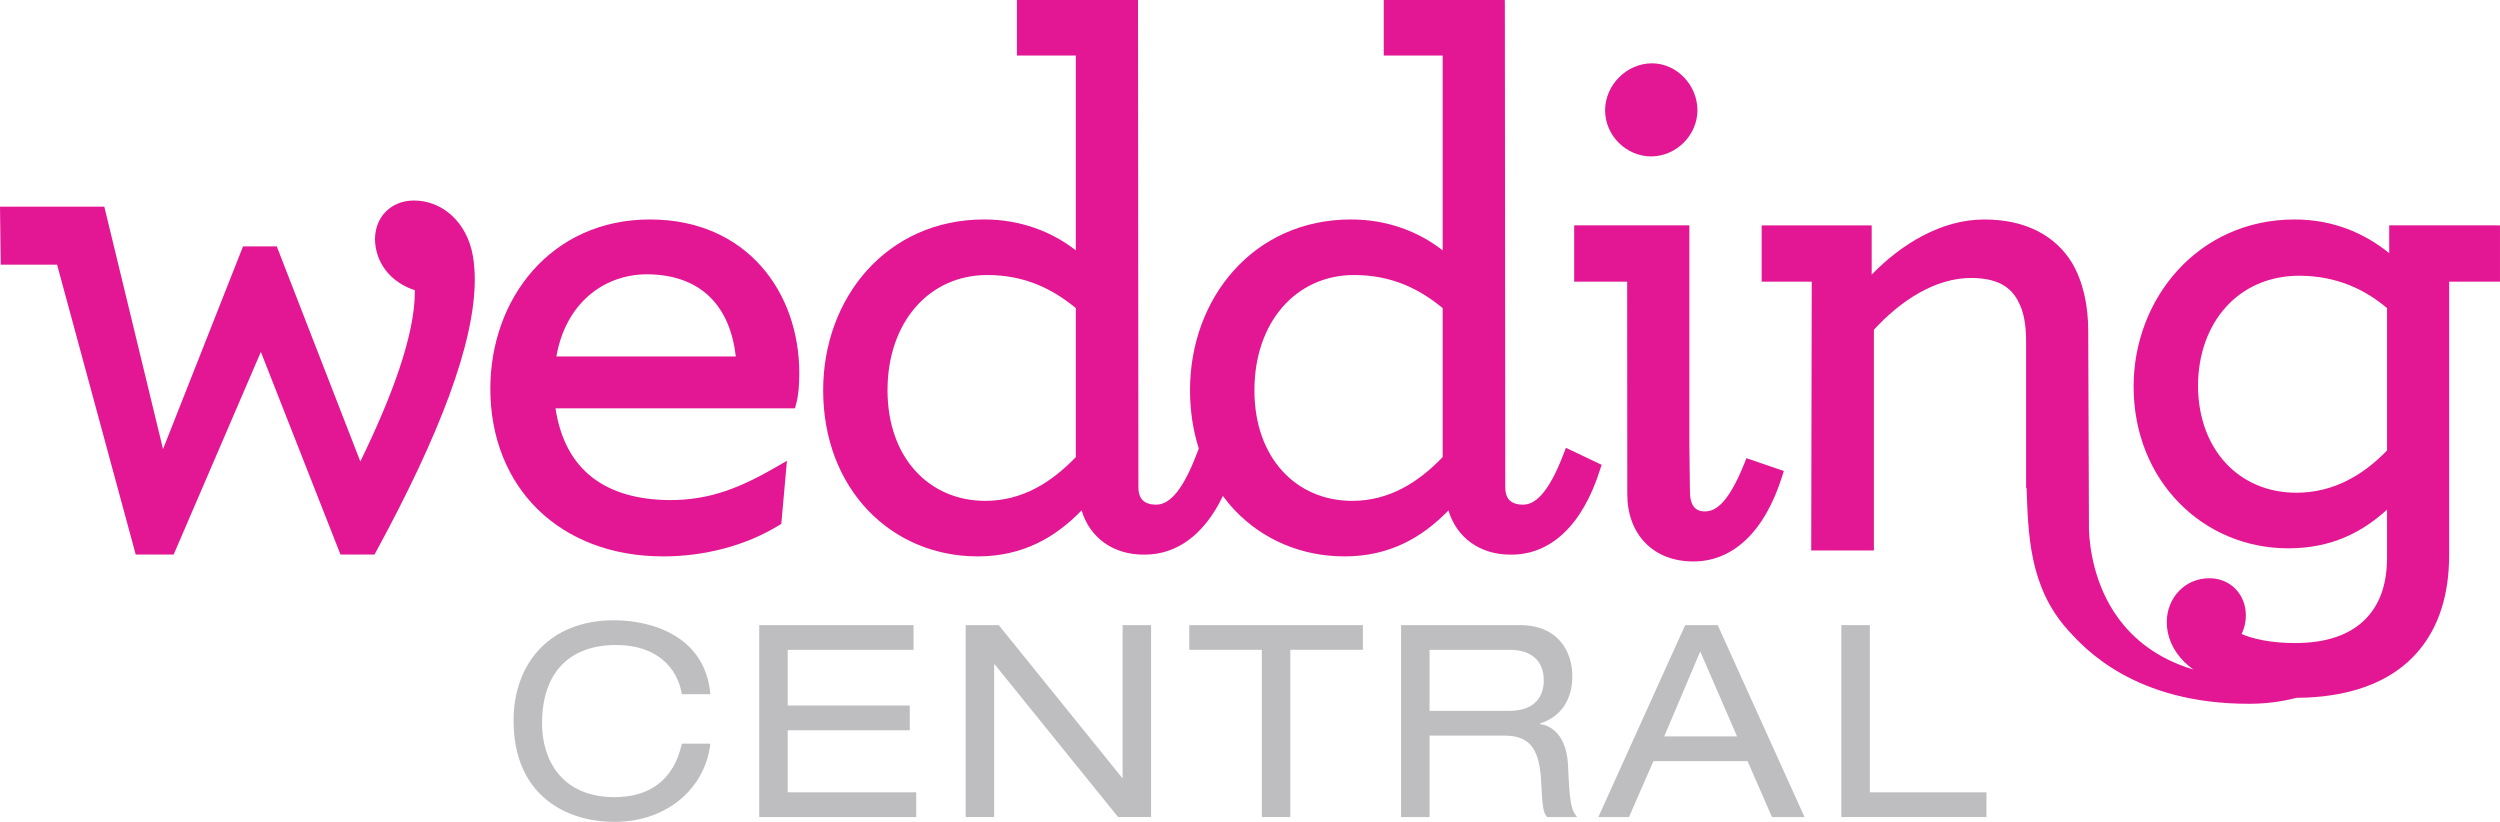 <?xml version="1.0" encoding="UTF-8" standalone="no"?>
<!-- Created with Inkscape (http://www.inkscape.org/) -->

<svg
   xmlns:dc="http://purl.org/dc/elements/1.1/"
   xmlns:cc="http://creativecommons.org/ns#"
   xmlns:rdf="http://www.w3.org/1999/02/22-rdf-syntax-ns#"
   xmlns:svg="http://www.w3.org/2000/svg"
   xmlns="http://www.w3.org/2000/svg"
   xmlns:sodipodi="http://sodipodi.sourceforge.net/DTD/sodipodi-0.dtd"
   xmlns:inkscape="http://www.inkscape.org/namespaces/inkscape"
   width="800"
   height="263"
   id="svg2"
   version="1.1">
  <g
     inkscape:label="Layer 1"
     inkscape:groupmode="layer"
     id="layer1"
     transform="translate(25,-400.862)">
    <path
       style="fill:#bebec0;fill-opacity:1;fill-rule:nonzero;stroke:none"
       id="path96"
       class="ps03"
       d="m 193.19,623.001 c -1.385,-8.505 -8.093,-15.741 -20.999,-15.741 -14.538,0 -23.735,8.357 -23.735,25.12 0,11.62 6.28,23.57 23.224,23.57 10.747,0 18.922,-5.159 21.51,-17.109 l 9.115,0 c -1.467,13.582 -13.17,25.021 -30.707,25.021 -15.494,0 -32.257,-8.505 -32.257,-32.422 0,-17.9 11.175,-32.092 32.158,-32.092 12.313,0 29.257,5.258 30.806,23.653" />
    <path
       style="fill:#bebec0;fill-opacity:1;fill-rule:nonzero;stroke:none"
       id="path98"
       class="ps03"
       d="m 217.947,600.898 49.383,0 0,7.912 -40.268,0 0,17.818 39.064,0 0,7.912 -39.064,0 0,19.862 41.125,0 0,7.912 -50.24,0" />
    <path
       style="fill:#bebec0;fill-opacity:1;fill-rule:nonzero;stroke:none"
       id="path100"
       class="ps03"
       d="m 293.29,613.458 -0.165,0 0,48.855 -9.115,0 0,-61.415 10.582,0 39.476,48.855 0.165,0 0,-48.855 9.115,0 0,61.415 -10.565,0" />
    <path
       style="fill:#bebec0;fill-opacity:1;fill-rule:nonzero;stroke:none"
       id="path102"
       class="ps03"
       d="m 378.786,608.809 -23.224,0 0,-7.912 55.564,0 0,7.912 -23.224,0 0,53.503 -9.115,0" />
    <path
       style="fill:#bebec0;fill-opacity:1;fill-rule:nonzero;stroke:none"
       id="path104"
       class="ps03"
       d="m 457.92,628.342 c 8.95,0 11.093,-5.423 11.093,-9.725 0,-5.851 -3.527,-9.807 -10.829,-9.807 l -25.73,0 0,19.532 25.466,0 z m -34.581,-27.444 38.026,0 c 12.296,0 16.779,8.522 16.779,16.351 0,7.483 -3.626,12.988 -10.335,15.131 l 0,0.181 c 5.423,0.775 8.604,5.851 8.95,13.071 0.511,11.439 0.857,14.274 2.917,16.681 l -9.626,0 c -1.467,-1.714 -1.467,-4.302 -1.896,-11.703 -0.61,-11.011 -4.302,-14.357 -11.868,-14.357 l -23.834,0 0,26.059 -9.115,0" />
    <path
       style="fill:#bebec0;fill-opacity:1;fill-rule:nonzero;stroke:none"
       id="path106"
       class="ps03"
       d="m 519.071,609.337 -11.521,27.18 23.307,0 -11.785,-27.18 z m 15.148,35.092 -30.114,0 -7.829,17.884 -9.807,0 27.79,-61.415 10.401,0 27.79,61.415 -10.417,0" />
    <path
       style="fill:#bebec0;fill-opacity:1;fill-rule:nonzero;stroke:none"
       id="path108"
       class="ps03"
       d="m 564.218,600.898 9.131,0 0,53.503 37.317,0 0,7.912 -46.449,0" />
    <path
       style="fill:#e31693;fill-opacity:1;fill-rule:nonzero;stroke:none"
       id="path110"
       class="ps04"
       d="m 153.037,514.94 c 2.967,-17.01 15.115,-26.257 29.01,-26.307 17.505,0.132 26.57,10.351 28.416,26.307 l -57.426,0 z m 29.949,-43.844 c -15.807,-0.017 -28.68,6.362 -37.482,16.351 -8.818,9.972 -13.598,23.488 -13.598,37.795 0,15.741 5.538,29.224 15.28,38.718 9.741,9.494 23.62,14.95 40.037,14.95 13.054,0 26.307,-3.362 37.02,-9.939 l 0.775,-0.478 1.797,-20.175 -3.016,1.747 c -11.703,6.774 -21.411,10.829 -34.449,10.829 -20.422,-0.148 -33.575,-9.412 -36.592,-29.372 l 76.629,0 0.363,-1.335 c 0.775,-2.835 1.005,-6.049 1.022,-9.89 0,-12.89 -4.137,-25.169 -12.23,-34.268 -8.077,-9.115 -20.126,-14.95 -35.553,-14.933" />
    <path
       style="fill:#e31693;fill-opacity:1;fill-rule:nonzero;stroke:none"
       id="path112"
       class="ps04"
       d="m 738.853,499.446 0,45.559 c -7.73,7.994 -17.208,13.532 -29.076,13.532 -18.312,-0.05 -31.334,-13.829 -31.416,-34.235 0.082,-20.224 12.906,-35.158 32.356,-35.207 12.131,0.017 21.131,4.467 28.136,10.351 z m 0.692,-26.471 0,8.901 c -7.862,-6.379 -17.95,-10.78 -30.229,-10.78 -15.477,-0.017 -28.433,6.362 -37.432,16.236 -9.016,9.873 -14.126,23.208 -14.126,37.202 0,15.049 5.538,28.037 14.521,37.202 8.967,9.197 21.345,14.587 34.911,14.587 13.944,0.017 23.785,-5.209 31.663,-12.379 l 0,15.28 c -0.017,8.192 -2.011,13.813 -5.505,18.181 -5.39,6.708 -14.175,9.23 -23.801,9.23 -8.241,0.017 -14.027,-1.467 -17.241,-2.901 0.923,-1.83 1.368,-3.873 1.368,-5.901 0.017,-3.247 -1.154,-6.247 -3.231,-8.439 -2.077,-2.176 -5.077,-3.511 -8.472,-3.494 -7.862,0 -13.598,6.346 -13.598,14.06 -0.017,4.516 1.879,9.033 5.72,12.84 0.841,0.791 1.764,1.582 2.802,2.324 -11.736,-3.544 -19.252,-9.824 -24.197,-16.664 -7.566,-10.45 -9.016,-22.466 -9.23,-27.971 l -0.231,-63.64 c 0,-8.489 -1.698,-15.889 -5.192,-21.889 -5.291,-8.621 -14.785,-13.911 -28.202,-13.862 -13.598,0.033 -26.422,7.862 -35.9,17.637 l 0,-15.758 -35.207,0 0,18.016 16.021,0 -0.165,86.024 20.06,0 0,-70.645 c 8.686,-9.445 19.697,-16.582 31.185,-16.565 7.895,0.066 12.576,2.538 15.098,7.697 1.714,3.198 2.423,7.384 2.423,12.659 l 0,46.828 0.148,0 c 0.544,14.538 0.742,31.762 13.368,45.624 4.994,5.489 21.049,23.57 58.052,23.455 7.186,-0.017 12.477,-1.286 15.032,-1.912 15.692,-0.066 30.246,-4.384 39.18,-15.263 6.198,-7.434 9.593,-17.587 9.593,-30.378 l 0,-87.524 16.269,0 0,-18.016" />
    <path
       style="fill:#e31693;fill-opacity:1;fill-rule:nonzero;stroke:none"
       id="path114"
       class="ps04"
       d="m 107.462,465.03 c -3.676,0 -6.857,1.335 -9.049,3.593 -2.209,2.258 -3.412,5.39 -3.412,8.802 0,0.89 0.082,1.797 0.247,2.703 1.319,7.384 6.989,11.884 12.494,13.582 0,0.165 0,0.33 0,0.511 0.033,13.879 -7.434,33.839 -17.439,54.311 l -26.735,-68.816 -10.796,0 -25.604,64.86 -18.79,-77.585 -33.378,0 0.231,18.56 18.032,0 25.169,92.765 12.138,0 27.905,-64.843 25.482,64.843 10.879,0 0.511,-0.94 c 20.274,-37.268 31.548,-66.689 31.581,-87.013 0,-2.72 -0.198,-5.274 -0.626,-7.681 -1.863,-10.73 -9.791,-17.67 -18.84,-17.653" />
    <path
       style="fill:#e31693;fill-opacity:1;fill-rule:nonzero;stroke:none"
       id="path116"
       class="ps04"
       d="m 503.413,450.921 0,0 c 7.862,-0.049 14.736,-6.643 14.769,-14.785 -0.033,-8.077 -6.593,-14.966 -14.538,-15.016 -8.126,0.049 -14.966,6.89 -15.016,15.016 0.017,8.093 6.692,14.752 14.785,14.785" />
    <path
       style="fill:#e31693;fill-opacity:1;fill-rule:nonzero;stroke:none"
       id="path118"
       class="ps04"
       d="m 533.23,549.076 c -2.439,6.082 -4.731,10.055 -6.84,12.395 -2.143,2.324 -3.906,3.016 -5.835,3.049 -1.813,-0.033 -2.769,-0.56 -3.527,-1.516 -0.758,-0.972 -1.253,-2.604 -1.253,-4.829 0,-1.566 -0.115,-10.005 -0.181,-15.247 l 0,-69.953 -36.856,0 0,18.016 16.961,0 c 0,0 0.033,67.464 0.033,67.926 -0.017,6.296 1.978,11.752 5.703,15.609 3.709,3.857 9.066,6 15.395,6 0.033,0 0.049,0 0.066,0 12.362,0 22.68,-9.099 28.4,-27.263 l 0.527,-1.681 -11.967,-4.104" />
    <path
       style="fill:#e31693;fill-opacity:1;fill-rule:nonzero;stroke:none"
       id="path120"
       class="ps04"
       d="m 319.267,499.446 0,47.701 c -7.763,8.027 -17.027,13.994 -29.059,13.994 -17.9,-0.066 -31.103,-13.796 -31.202,-35.125 0,-0.181 0,-0.346 0,-0.494 0.082,-21.477 13.203,-36.625 31.911,-36.658 12.329,0.017 21.098,4.648 28.35,10.582 z m 117.391,0 0,47.685 c -7.747,8.044 -17.01,14.01 -29.059,14.01 -17.9,-0.066 -31.103,-13.796 -31.185,-35.125 0,-0.181 0,-0.346 0,-0.494 0.082,-21.477 13.203,-36.625 31.878,-36.658 12.346,0.017 21.131,4.648 28.367,10.582 z m 38.735,46.547 c -2.489,6.544 -4.879,10.747 -7.088,13.186 -2.242,2.456 -4.071,3.148 -6,3.181 -1.928,-0.017 -3.28,-0.511 -4.154,-1.335 -0.857,-0.808 -1.45,-2.06 -1.467,-4.187 0,-2.225 -0.132,-154.164 -0.132,-154.18 l -0.017,-1.797 -38.735,0 0,17.768 18.856,0 0,62.354 c -7.78,-6.099 -17.9,-9.89 -29.306,-9.89 -15.576,-0.017 -28.548,6.296 -37.515,16.302 -9,10.005 -14.027,23.636 -14.027,38.306 0,6.709 0.989,12.972 2.802,18.675 l -0.61,1.615 c -2.489,6.544 -4.879,10.747 -7.088,13.186 -2.242,2.456 -4.071,3.148 -6,3.181 -1.928,-0.017 -3.28,-0.511 -4.154,-1.335 -0.857,-0.808 -1.45,-2.06 -1.467,-4.187 0,-2.225 -0.132,-154.164 -0.132,-154.18 l 0,-1.797 -38.751,0 0,17.768 18.856,0 0,62.354 c -7.796,-6.099 -17.9,-9.89 -29.306,-9.89 -15.576,-0.017 -28.548,6.296 -37.531,16.302 -8.983,10.005 -14.01,23.636 -14.01,38.306 -0.017,15.741 5.39,29.059 14.307,38.438 8.917,9.379 21.329,14.769 35.125,14.769 0.017,0 0.05,0 0.082,0 14.324,0 24.823,-6.066 33.18,-14.719 2.571,8.637 10.038,14.241 20.076,14.159 10.285,0.033 19.137,-6.247 25.136,-18.774 1.187,1.615 2.439,3.132 3.808,4.566 8.901,9.379 21.312,14.769 35.108,14.769 0.017,0 0.049,0 0.082,0 14.34,0 24.823,-6.066 33.18,-14.719 2.571,8.637 10.038,14.241 20.076,14.159 12.395,0.033 22.73,-9.066 28.449,-27.246 l 0.494,-1.5 -11.423,-5.439" />
  </g>
</svg>
